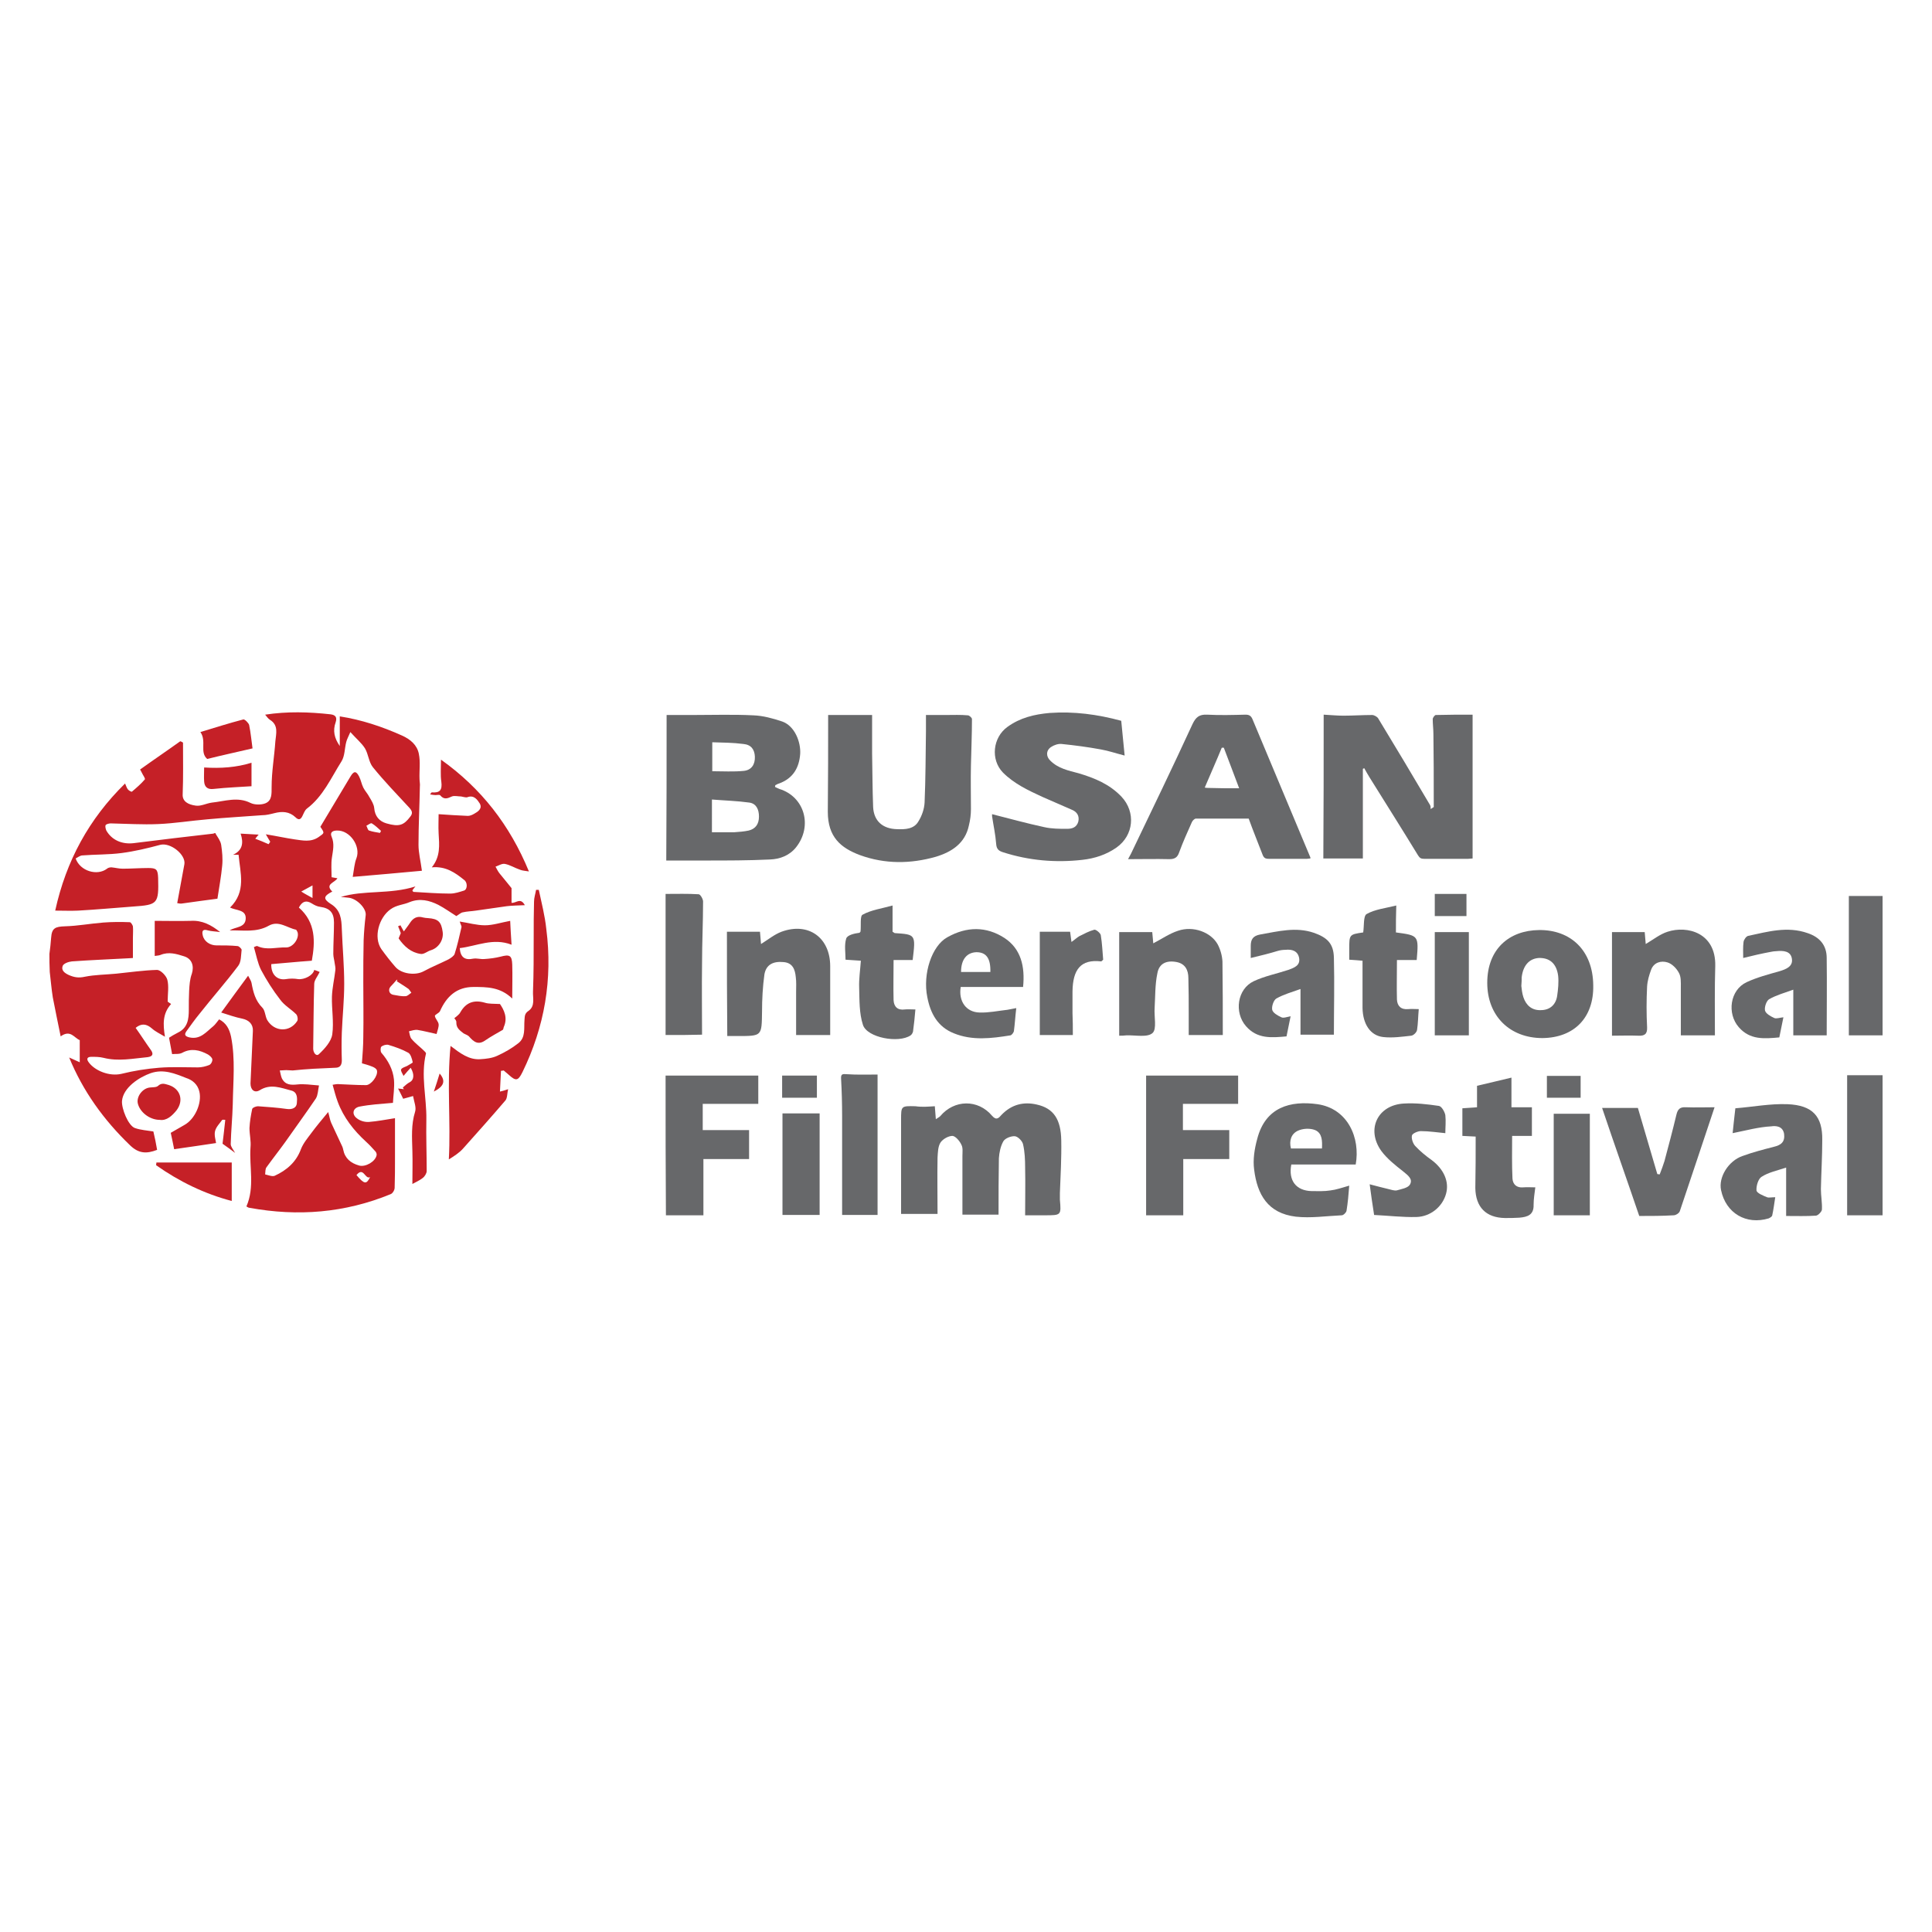 <?xml version="1.0" encoding="utf-8"?>
<!-- Generator: Adobe Illustrator 19.0.0, SVG Export Plug-In . SVG Version: 6.00 Build 0)  -->
<svg version="1.1" id="图层_1" xmlns="http://www.w3.org/2000/svg" xmlns:xlink="http://www.w3.org/1999/xlink" x="0px" y="0px"
	 width="566.9px" height="566.9px" viewBox="0 0 566.9 566.9" style="enable-background:new 0 0 566.9 566.9;" xml:space="preserve"
	>
<style type="text/css">
	.st0{fill-rule:evenodd;clip-rule:evenodd;fill:#67686A;}
	.st1{fill-rule:evenodd;clip-rule:evenodd;fill:#C52027;}
</style>
<g>
	<path class="st0" d="M388.4,209.7c2,0.1,3.9,0.3,5.8,0.3c2.8,0,5.6-0.2,8.4-0.2c0.6,0,1.5,0.5,1.8,1c5.1,8.4,10.2,16.9,15.2,25.4
		c0.2,0.3,0.2,0.8,0.2,1.2c0.3-0.2,0.6-0.4,0.9-0.6c0-0.6,0-1.2,0-1.8c0-6.5,0-13.1-0.1-19.6c0-1.5-0.2-2.9-0.2-4.4
		c0-0.4,0.6-1.2,0.9-1.2c3.6-0.1,7.1-0.1,10.8-0.1c0,14.1,0,28.1,0,42.2c-0.4,0-0.9,0.1-1.3,0.1c-4.3,0-8.6,0-12.9,0
		c-0.9,0-1.3-0.2-1.8-1c-4.7-7.7-9.5-15.3-14.3-23c-0.5-0.8-1-1.7-1.5-2.6c-0.1,0.1-0.3,0.1-0.4,0.2c0,8.7,0,17.4,0,26.3
		c-3.8,0-7.7,0-11.6,0C388.4,237.9,388.4,223.9,388.4,209.7z"/>
	<path class="st0" d="M195.6,209.8c2.5,0,5.1,0,7.6,0c6,0,12-0.2,17.9,0.1c2.8,0.1,5.7,0.9,8.4,1.8c3.7,1.3,5.5,6,5.3,9.5
		c-0.3,4.1-2.1,7.2-6.2,8.7c-0.4,0.1-0.7,0.3-1.1,0.5c0,0,0,0.1-0.1,0.5c0.4,0.2,0.8,0.4,1.3,0.6c7.4,2.3,9.8,10.9,4.9,17.1
		c-1.9,2.4-4.7,3.5-7.7,3.6c-6.3,0.3-12.6,0.3-18.9,0.3c-3.9,0-7.8,0-11.5,0C195.6,238.1,195.6,224,195.6,209.8z M208.9,244.2
		c1.9,0,3.5,0,5.2,0c0.5,0,0.9,0,1.4,0c1.4-0.1,2.8-0.2,4.2-0.5c2-0.5,3-1.9,3-4.1c0-2.1-0.8-3.8-2.8-4.1c-3.6-0.5-7.3-0.6-11-0.9
		C208.9,238,208.9,240.9,208.9,244.2z M209,217.8c0,3.2,0,5.9,0,8.5c3.2,0,6.2,0.2,9.2-0.1c2.3-0.2,3.4-1.9,3.3-4.2
		c-0.1-2.1-1.1-3.5-3.4-3.7C215.1,217.9,212,217.9,209,217.8z"/>
	<path class="st0" d="M243,209.8c4.5,0,8.8,0,12.9,0c0,3.8,0,7.6,0,11.3c0.1,5.2,0.1,10.5,0.3,15.7c0.2,4.1,2.8,6.4,7,6.5
		c2.4,0.1,5,0,6.3-2.3c1-1.6,1.7-3.6,1.8-5.5c0.3-7,0.3-14,0.4-20.9c0-1.5,0-3,0-4.8c2,0,4,0,5.9,0c2.1,0,4.3-0.1,6.4,0.1
		c0.4,0,1.2,0.7,1.2,1.1c0,4.5-0.2,9-0.3,13.5c-0.1,4.3,0,8.6,0,12.9c0,1.6-0.2,3.2-0.6,4.8c-1.1,5.3-5.1,7.8-9.7,9.2
		c-7.4,2.1-14.9,2.2-22.3-0.5c-5.6-2.1-9.4-5.3-9.4-12.7C243,228.7,243,219.3,243,209.8z"/>
	<path class="st0" d="M366.4,240.2c-5.3,0-10.4,0-15.5,0c-0.4,0-1,0.6-1.2,1.1c-1.3,2.9-2.6,5.8-3.7,8.8c-0.5,1.5-1.3,2-2.9,2
		c-3.9-0.1-7.9,0-12.1,0c0.4-0.8,0.8-1.4,1.1-2.1c6-12.5,12-24.9,17.8-37.5c1-2.1,2-2.9,4.3-2.8c3.7,0.2,7.5,0.1,11.3,0
		c1.1,0,1.6,0.4,2,1.3c5.7,13.5,11.3,27.1,17,40.6c0,0,0,0.1,0,0.3c-0.3,0-0.7,0.1-1,0.1c-3.7,0-7.4,0-11.2,0
		c-1.1,0-1.5-0.3-1.9-1.4C369.1,247.2,367.7,243.8,366.4,240.2z M363.6,231.3c-1.6-4.2-3-8-4.5-11.9c-0.2,0-0.4,0-0.6,0
		c-1.6,3.9-3.3,7.7-5,11.7c0.5,0.1,0.8,0.1,1.1,0.1C357.4,231.3,360.3,231.3,363.6,231.3z"/>
	<path class="st0" d="M329,211.5c0.3,3.5,0.7,6.7,1,10.2c-2.4-0.6-4.7-1.4-7-1.8c-3.8-0.7-7.6-1.2-11.5-1.6c-1-0.1-2.2,0.3-3.1,0.9
		c-1.5,1-1.5,2.8-0.2,4c2.3,2.3,5.3,2.9,8.3,3.7c4.7,1.4,9.1,3.2,12.6,6.9c4.2,4.5,3.6,11.3-1.5,14.9c-3,2.1-6.4,3.2-10,3.6
		c-7.9,0.9-15.7,0.2-23.2-2.2c-1.3-0.4-2-0.9-2.1-2.5c-0.2-2.7-0.8-5.4-1.2-8.1c0-0.3,0-0.6,0-0.6c5.1,1.3,10.2,2.7,15.3,3.8
		c2.2,0.5,4.5,0.5,6.7,0.5c1.5,0,2.8-0.4,3.3-2.1c0.4-1.7-0.4-2.9-1.9-3.5c-2.9-1.3-5.8-2.5-8.7-3.8c-4.1-1.9-8.2-3.8-11.5-7.1
		c-3.7-3.8-3-10.3,1.3-13.4c3.7-2.7,7.9-3.7,12.4-4.1C315.1,208.7,322,209.6,329,211.5z"/>
	<path class="st0" d="M503.2,303.8c-3.5,0-6.6,0-10,0c0-4.8,0-9.5,0-14.1c0-1.5,0.1-3.1-0.6-4.3c-0.7-1.3-2-2.6-3.3-3
		c-1.9-0.6-4,0-4.8,2.1c-0.6,1.6-1.1,3.3-1.2,5c-0.2,4-0.2,8,0,11.9c0.1,2-0.7,2.6-2.6,2.5c-2.6-0.1-5.1,0-7.7,0
		c0-10.2,0-20.2,0-30.4c3.4,0,6.4,0,9.6,0c0.1,1.2,0.2,2.4,0.3,3.5c2.2-1.3,4.2-2.9,6.4-3.6c5.8-1.9,14.2,0.3,14,10
		C503.1,290.1,503.2,296.8,503.2,303.8z"/>
	<path class="st0" d="M328.4,303.9c0-10.3,0-20.2,0-30.4c3.4,0,6.5,0,9.7,0c0.1,1.2,0.2,2.3,0.3,3.3c2.5-1.3,4.8-2.9,7.3-3.7
		c4.4-1.5,9.6,0.4,11.6,4c0.8,1.5,1.3,3.3,1.4,5c0.1,7.1,0.1,14.2,0.1,21.6c-3.2,0-6.4,0-10,0c0-2.1,0-4.3,0-6.4
		c0-3.4,0-6.8-0.1-10.3c0-2.3-0.9-4.2-3.4-4.7c-3-0.6-5.2,0.4-5.7,3.3c-0.7,3.3-0.6,6.8-0.8,10.1c-0.2,2.6,0.7,6.2-0.6,7.4
		c-1.5,1.4-5,0.6-7.7,0.7C329.8,303.9,329.1,303.9,328.4,303.9z"/>
	<path class="st0" d="M213.3,273.4c3.5,0,6.6,0,9.7,0c0.1,1.3,0.2,2.4,0.3,3.6c2.1-1.3,3.9-2.8,6-3.6c7.9-2.9,14.3,1.7,14.3,10.1
		c0,6.7,0,13.3,0,20.2c-3.3,0-6.5,0-10,0c0-4.2,0-8.4,0-12.6c0-1.5,0.1-3-0.1-4.4c-0.2-2.2-0.9-4.2-3.6-4.4
		c-3.1-0.3-5.1,0.8-5.6,3.6c-0.5,3.6-0.7,7.3-0.7,11c-0.1,7.1,0,7.1-7.1,7.1c-1,0-2,0-3.1,0C213.3,293.7,213.3,283.7,213.3,273.4z"
		/>
	<path class="st0" d="M452.6,304.6c-9.6,0-16.2-6.5-16.2-16.2c0-9.9,6.4-15.4,15.2-15.5c9.3-0.1,15.8,6,15.9,16.2
		C467.7,298.6,461.9,304.5,452.6,304.6z M446.4,289.3c0.1,0.8,0.2,2.1,0.6,3.3c0.8,2.4,2.5,3.9,5.1,3.8c2.7,0,4.4-1.6,4.8-4.1
		c0.3-2,0.5-4.1,0.3-6c-0.5-3.7-2.6-5.3-5.7-5.2c-2.8,0.2-4.6,2.2-5,5.7C446.5,287.5,446.5,288.2,446.4,289.3z"/>
	<path class="st0" d="M511.5,281.1c0-1.6-0.1-3.2,0.1-4.7c0.1-0.7,0.8-1.7,1.4-1.8c5.7-1.2,11.4-2.9,17.4-0.8
		c3.6,1.2,5.6,3.6,5.6,7.3c0.1,7.5,0,15,0,22.7c-3.3,0-6.5,0-9.8,0c0-4.3,0-8.6,0-13.4c-2.5,0.9-5,1.6-7.1,2.8
		c-0.8,0.5-1.4,2.3-1.2,3.3c0.2,0.9,1.6,1.7,2.7,2.2c0.6,0.3,1.6-0.1,2.7-0.2c-0.4,2-0.8,4-1.2,5.9c-4.4,0.4-8.6,0.8-11.9-3
		c-3.5-4-2.6-10.9,2.3-13.2c3-1.4,6.4-2.3,9.6-3.2c2-0.6,4-1.4,3.7-3.6c-0.3-2.4-2.6-2.5-4.6-2.3c-0.5,0-1.1,0.1-1.6,0.2
		C516.9,279.8,514.3,280.4,511.5,281.1z"/>
	<path class="st0" d="M367,281.1c0-1.3,0-2.4,0-3.5c0-1.9,0.6-3,2.8-3.4c5.2-0.9,10.4-2.3,15.7-0.5c4,1.4,5.8,3.2,5.9,7.3
		c0.2,7.5,0,15,0,22.6c-3.3,0-6.5,0-9.8,0c0-4.3,0-8.6,0-13.4c-2.5,0.9-5,1.6-7.1,2.8c-0.8,0.5-1.4,2.3-1.2,3.3
		c0.2,0.9,1.6,1.7,2.7,2.2c0.6,0.3,1.6-0.1,2.7-0.3c-0.4,2-0.8,4-1.2,5.9c-4.4,0.4-8.6,0.8-11.9-3c-3.5-4-2.6-10.9,2.3-13.2
		c3.2-1.5,6.8-2.2,10.1-3.3c1.6-0.6,3.6-1.2,3.2-3.5c-0.4-2.1-2.1-2.6-4-2.4c-0.7,0-1.5,0.1-2.2,0.3
		C372.4,279.8,369.9,280.4,367,281.1z"/>
	<path class="st0" d="M300.2,289.6c-6.3,0-12.3,0-18.3,0c-0.7,4.2,1.6,7.4,5.5,7.5c2.7,0.1,5.5-0.5,8.2-0.8c0.7-0.1,1.4-0.3,2.6-0.5
		c-0.3,2.5-0.4,4.6-0.7,6.8c-0.1,0.4-0.6,1.1-1,1.2c-5.6,0.9-11.2,1.6-16.6-0.6c-4.8-1.9-6.9-5.9-7.8-10.6
		c-1.4-6.8,1.3-15.1,5.9-17.6c5.7-3.2,11.4-3.2,16.7,0.2C299.6,278.4,300.8,283.6,300.2,289.6z M282,285.2c2.9,0,5.8,0,8.6,0
		c0.1-4-1.2-5.8-4.1-5.8C283.7,279.5,282,281.5,282,285.2z"/>
	<path class="st0" d="M409.6,273.6c6.7,0.9,6.7,0.9,6.1,8.1c-1.8,0-3.7,0-5.8,0c0,4.1-0.1,7.9,0,11.6c0.1,1.9,1.2,3,3.3,2.8
		c1-0.1,2,0,3.1,0c-0.2,2.2-0.2,4.2-0.5,6.1c-0.1,0.7-1,1.6-1.7,1.7c-2.7,0.3-5.5,0.7-8.2,0.4c-3.8-0.4-6-3.8-6.1-8.5
		c0-4.6,0-9.2,0-13.9c-1.1-0.1-2.3-0.2-3.9-0.3c0-1,0-2,0-3c0-4.4,0-4.4,4.1-5c0.3-1.9,0-4.8,1-5.4c2.5-1.4,5.5-1.7,8.7-2.5
		C409.6,268.5,409.6,271,409.6,273.6z"/>
	<path class="st0" d="M261.9,265.7c0,2.9,0,5.4,0,7.7c0.4,0.2,0.5,0.4,0.7,0.4c6.1,0.4,6.1,0.4,5.2,7.9c-1.8,0-3.6,0-5.6,0
		c0,4.1-0.1,7.9,0,11.8c0.1,1.9,1.2,3,3.3,2.7c0.9-0.1,1.8,0,3.1,0c-0.2,2.3-0.4,4.4-0.7,6.5c-0.1,0.4-0.4,0.9-0.7,1.1
		c-3.5,2.4-12.8,0.7-14-3.1c-1.1-3.4-1-7.2-1.1-10.9c-0.1-2.5,0.3-5.1,0.5-7.9c-1.6-0.1-2.8-0.2-4.5-0.3c0-2.1-0.4-4.3,0.2-6.2
		c0.3-1,2.3-1.5,3.9-1.7c0.1-0.1,0.3-0.3,0.3-0.4c0.2-1.7-0.2-4.5,0.6-4.9C255.6,267,258.7,266.6,261.9,265.7z"/>
	<path class="st0" d="M195.3,303.7c0-13.9,0-27.6,0-41.4c3.4,0,6.5-0.1,9.7,0.1c0.5,0,1.3,1.4,1.3,2.1c0,6.1-0.3,12.2-0.3,18.2
		c-0.1,6.9,0,13.8,0,20.9C202.8,303.7,199.2,303.7,195.3,303.7z"/>
	<path class="st0" d="M552.4,303.8c-3.3,0-6.4,0-9.9,0c0-13.6,0-27.2,0-40.9c3,0,6.4,0,9.9,0C552.4,276.5,552.4,290,552.4,303.8z"/>
	<path class="st0" d="M314.8,303.7c-2.9,0-6.1,0-9.7,0c0-10.1,0-20.1,0-30.3c2.8,0,5.7,0,8.9,0c0.1,0.8,0.2,1.6,0.4,3
		c1-0.7,1.6-1.3,2.3-1.7c1.4-0.7,2.9-1.5,4.4-1.9c0.5-0.1,1.8,1,1.9,1.6c0.4,2.4,0.5,4.9,0.7,7.2c-0.3,0.3-0.5,0.5-0.6,0.5
		c-6-0.7-8.3,2.4-8.4,8.8c0,2.1,0,4.3,0,6.4C314.8,299.4,314.8,301.5,314.8,303.7z"/>
	<path class="st0" d="M431,303.8c-3.2,0-6.5,0-10,0c0-10.1,0-20.1,0-30.3c3.2,0,6.4,0,10,0C431,283.5,431,293.5,431,303.8z"/>
	<path class="st0" d="M274.3,324.6c0.1,1.2,0.2,2.3,0.3,3.8c0.6-0.4,1-0.6,1.3-0.9c4.1-4.9,11.1-5,15.2-0.1c1.3,1.5,2,0.6,2.8-0.3
		c2.9-3,6.4-3.9,10.3-3c5,1.1,7.1,4.4,7.2,10.5c0.1,5.2-0.2,10.3-0.4,15.5c0,0.6,0,1.3,0,1.9c0.4,4.6,0.4,4.6-4.4,4.6
		c-1.8,0-3.7,0-5.8,0c0-4.8,0.1-9.4,0-14c0-2.3-0.1-4.6-0.6-6.8c-0.2-1-1.5-2.3-2.4-2.4c-1.1-0.1-2.9,0.6-3.4,1.5
		c-0.8,1.4-1.2,3.3-1.3,5c-0.1,5.4-0.1,10.9-0.1,16.5c-3.5,0-6.9,0-10.6,0c0-5.7,0-11.4,0-17.2c0-1.1,0.2-2.4-0.3-3.3
		c-0.5-1.1-1.7-2.5-2.6-2.6c-1.2,0-2.8,0.9-3.5,1.9c-0.8,1.2-0.8,3-0.9,4.5c-0.1,5.4,0,10.9,0,16.5c-3.5,0-6.9,0-10.7,0
		c0-1,0-2,0-2.9c0-8.2,0-16.5,0-24.7c0-4.1,0-4.1,4.2-4C270.7,324.9,272.4,324.7,274.3,324.6z"/>
	<path class="st0" d="M195.3,315.6c8.9,0,17.9,0,27.2,0c0,2.7,0,5.3,0,8.3c-5.3,0-10.7,0-16.3,0c0,2.7,0,5.1,0,7.7
		c4.5,0,8.9,0,13.6,0c0,2.9,0,5.5,0,8.5c-4.4,0-8.9,0-13.4,0c0,5.7,0,11,0,16.5c-3.5,0-7,0-11,0C195.3,343,195.3,329.4,195.3,315.6z
		"/>
	<path class="st0" d="M247.1,356.5c0-9.8,0-19.4,0-29.1c0-3.6-0.1-7.2-0.3-10.8c-0.1-1.5,0.4-1.5,1.7-1.4c2.9,0.2,5.9,0.1,9,0.1
		c0,13.6,0,27.3,0,41.2C254,356.5,250.5,356.5,247.1,356.5z"/>
	<path class="st0" d="M229.6,326.7c3.6,0,7,0,10.9,0c0,9.9,0,19.7,0,29.8c-3.3,0-7.1,0-10.9,0C229.6,346.7,229.6,336.8,229.6,326.7z
		"/>
	<g>
		<path class="st0" d="M347.2,356.6c-3.5,0-7,0-10.9,0c0-13.6,0-27.2,0-41c8.7,0,17.7,0,27,0c0,2.7,0,5.4,0,8.3
			c-5.4,0-10.7,0-16.2,0c0,2.6,0,5,0,7.7c4.5,0,9,0,13.6,0c0,3,0,5.6,0,8.5c-4.6,0-9,0-13.5,0C347.2,345.7,347.2,351.1,347.2,356.6z
			"/>
		<path class="st0" d="M508.4,332.5c0.2-2.3,0.5-4.4,0.8-7.3c5.1-0.4,10.2-1.4,15.3-1.2c7.4,0.3,10.3,3.6,10.2,10.5
			c0,4.8-0.3,9.6-0.4,14.4c0,2,0.4,4,0.3,6c0,0.6-1.1,1.7-1.7,1.8c-2.8,0.2-5.7,0.1-8.8,0.1c0-4.7,0-9.2,0-14.2
			c-2.7,0.9-5.2,1.4-7.2,2.7c-1,0.6-1.6,2.7-1.5,4c0.1,0.8,1.9,1.5,3.1,2c0.5,0.2,1.3,0,2.4,0c-0.3,1.9-0.5,3.6-0.9,5.4
			c-0.1,0.3-0.6,0.6-1,0.8c-6.6,2-12.6-1.5-14-8.3c-0.8-3.8,2.2-8.6,6.3-10c3-1.1,6.1-1.9,9.2-2.7c2.1-0.5,3.3-1.4,3-3.8
			c-0.4-2.3-2.4-2.4-3.8-2.2C516,330.7,512.4,331.7,508.4,332.5z"/>
		<path class="st0" d="M397.8,341.7c-6.4,0-12.7,0-18.9,0c-0.9,4.7,1.4,7.7,6,7.8c1.8,0,3.7,0.1,5.5-0.2c1.7-0.2,3.4-0.8,5.5-1.4
			c-0.2,2.6-0.4,5-0.8,7.4c-0.1,0.5-0.9,1.3-1.4,1.3c-4.5,0.2-9.1,0.9-13.5,0.4c-8.2-1-11.3-6.5-12.2-13.8c-0.4-2.9,0.1-6.1,0.9-9
			c2.4-9.4,9.8-11.3,17.7-10.2C395.5,325.3,399.2,333.9,397.8,341.7z M387.9,337c0.1-2.2,0.1-4.5-2-5.4c-1.5-0.6-3.6-0.5-5.1,0.2
			c-1.9,0.9-2.6,2.9-2,5.2C381.8,337,384.7,337,387.9,337z"/>
		<path class="st0" d="M481,356.8c-3.6-10.6-7.3-21-10.9-31.7c3.6,0,6.9,0,10.5,0c1.9,6.4,3.8,12.9,5.7,19.4c0.2,0,0.4,0.1,0.7,0.1
			c0.5-1.3,1-2.6,1.4-3.9c1.2-4.5,2.4-9,3.5-13.6c0.4-1.7,1.1-2.3,2.8-2.2c2.7,0.1,5.5,0,8.4,0c-3.5,10.4-6.8,20.5-10.2,30.5
			c-0.2,0.6-1.2,1.2-1.8,1.2C487.7,356.8,484.4,356.8,481,356.8z"/>
		<path class="st0" d="M433,333.5c-1.5-0.1-2.6-0.1-3.9-0.2c0-2.7,0-5.3,0-8.1c1.3-0.1,2.6-0.2,4.3-0.3c0-2.1,0-4.2,0-6.3
			c3.5-0.8,6.7-1.6,10.1-2.4c0,2.9,0,5.6,0,8.7c2.1,0,3.9,0,6,0c0,2.9,0,5.5,0,8.4c-1.9,0-3.7,0-5.8,0c0,4.3-0.1,8.4,0.1,12.5
			c0.1,1.7,1.2,2.8,3.2,2.6c1.1-0.1,2.2,0,3.5,0c-0.2,1.7-0.5,3.4-0.5,5.1c0.1,3-1.8,3.6-4.2,3.8c-1.4,0.1-2.8,0.1-4.2,0.1
			c-5.6-0.1-8.6-3.2-8.7-8.8C433,343.6,433,338.7,433,333.5z"/>
		<path class="st0" d="M424.1,332.5c-2.3-0.2-4.7-0.6-7.2-0.6c-0.9,0-2.5,0.7-2.6,1.3c-0.2,0.9,0.3,2.4,1,3.1
			c1.4,1.5,3.1,2.9,4.8,4.1c3.6,2.7,5.2,6.4,4.2,9.9c-1,3.7-4.5,6.7-8.7,6.8c-4.1,0.1-8.2-0.4-12.4-0.6c-0.5-3.2-0.9-5.9-1.3-9
			c2,0.5,3.7,1,5.5,1.4c0.8,0.2,1.7,0.5,2.4,0.4c1.4-0.4,3.3-0.7,3.9-1.7c1-1.7-0.7-2.8-2-3.9c-2.3-1.8-4.7-3.7-6.4-6
			c-4.5-6.3-1.1-13.5,6.7-13.9c3.4-0.2,6.8,0.2,10.2,0.7c0.8,0.1,1.7,1.7,1.9,2.7C424.3,329,424.1,330.8,424.1,332.5z"/>
		<path class="st0" d="M542,315.5c3.5,0,6.9,0,10.4,0c0,13.8,0,27.4,0,41.1c-3.5,0-6.9,0-10.4,0C542,342.8,542,329.2,542,315.5z"/>
		<path class="st0" d="M455.9,326.8c3.5,0,6.8,0,10.6,0c0,9.9,0,19.7,0,29.8c-3.2,0-6.8,0-10.6,0
			C455.9,346.7,455.9,336.9,455.9,326.8z"/>
	</g>
	<path class="st0" d="M229.5,315.6c3.4,0,6.7,0,10.2,0c0,2.2,0,4.3,0,6.5c-3.4,0-6.7,0-10.2,0C229.5,320,229.5,317.9,229.5,315.6z"
		/>
	<path class="st0" d="M453.9,315.7c3.1,0,6.4,0,9.9,0c0,2.2,0,4.2,0,6.4c-3.2,0-6.4,0-9.9,0C453.9,320,453.9,318,453.9,315.7z"/>
	<path class="st0" d="M430.3,268.8c-3.2,0-6.2,0-9.3,0c0-2.2,0-4.2,0-6.5c3.1,0,6.1,0,9.3,0C430.3,264.5,430.3,266.5,430.3,268.8z"
		/>
	<g>
		<path class="st1" d="M14.5,279.9c0.2-1.6,0.4-3.1,0.5-4.7c0.2-2.9,1.2-3.3,4.1-3.4c3.7-0.1,7.4-0.8,11.2-1.1
			c2.6-0.2,5.2-0.2,7.8-0.1c0.3,0,0.8,0.8,0.9,1.2c0.1,1.1,0,2.3,0,3.4c0,1.9,0,3.7,0,5.9c-0.3,0-1,0.1-1.6,0.1
			c-5.4,0.3-10.8,0.5-16.3,0.9c-1,0.1-2.4,0.6-2.7,1.3c-0.5,1.3,0.5,2.1,1.8,2.7c1.6,0.7,2.9,0.9,4.7,0.5c3-0.6,6.1-0.6,9.2-0.9
			c4-0.4,8-1,12-1.1c1,0,2.7,1.7,3,2.9c0.5,1.9,0.1,4.1,0.1,6.4c0.3,0.2,0.8,0.6,1,0.7c-2.5,2.8-2.4,5.9-1.8,9.6
			c-1.5-0.9-2.8-1.5-3.8-2.4c-1.6-1.4-3.1-1.6-4.8-0.2c1.5,2.1,2.9,4.3,4.4,6.4c0.9,1.2,0.7,2-0.9,2.2c-4.3,0.4-8.6,1.3-12.9,0.2
			c-1.2-0.3-2.4-0.3-3.6-0.3c-1.3,0-1.5,0.7-0.7,1.7c1.8,2.4,6,4.1,9.5,3.3c3.6-0.9,7.4-1.5,11.1-1.8c3.8-0.3,7.6-0.1,11.4-0.1
			c1.1,0,2.3-0.3,3.3-0.7c0.5-0.2,1-1.1,0.9-1.7c-0.1-0.5-0.8-1.1-1.3-1.4c-2.4-1.3-4.9-1.9-7.5-0.5c-0.9,0.5-2.1,0.3-3,0.4
			c-0.3-1.6-0.6-3.1-0.9-4.8c0.6-0.4,1.6-1,2.6-1.5c2.9-1.4,3.2-4,3.2-6.7c0-1.9,0-3.7,0.1-5.6c0.1-1.7,0.2-3.4,0.8-5
			c0.7-2.3,0-4.4-2.3-5.1c-2.2-0.7-4.5-1.4-6.9-0.4c-0.5,0.2-1.1,0.2-1.7,0.3c0-3.5,0-6.9,0-10.3c3.5,0,7.1,0.1,10.6,0
			c3.3-0.2,6,1.2,8.6,3.3c-1.2-0.2-2.5-0.2-3.6-0.5c-1.6-0.5-1.8,0.3-1.5,1.5c0.4,1.8,2.2,2.9,4,2.9c2.1,0,4.2,0,6.2,0.2
			c0.4,0,1.2,0.8,1.2,1.1c-0.2,1.6-0.1,3.5-1,4.7c-3.6,4.8-7.6,9.3-11.3,14c-1.4,1.7-2.6,3.4-3.9,5.2c-0.7,1-0.4,1.5,0.9,1.8
			c3.2,0.7,4.9-1.6,7-3.3c0.6-0.5,1.1-1.3,1.7-2c2.1,1.1,3,2.8,3.5,5.1c1.3,6.6,0.6,13.2,0.5,19.8c-0.1,3.9-0.5,7.8-0.6,11.7
			c0,0.8,0.8,1.7,1.3,2.6c-1.2-0.9-2.4-1.8-3.7-2.7c0.3-2.2,0.5-4.5,0.8-7c-0.2,0-0.7-0.1-0.9,0c-0.8,1.1-1.8,2.1-2.1,3.3
			c-0.3,1.2,0.2,2.7,0.3,3.5c-3.9,0.6-8.1,1.2-12.3,1.8c-0.3-1.5-0.6-3-1-4.8c1.2-0.7,2.6-1.5,4-2.3c3.1-1.7,5.2-6.4,4.4-9.8
			c-0.5-2.1-2-3.4-3.9-4c-3.3-1.3-6.6-2.7-10.4-1.4c-3.4,1.2-8,4.2-8.4,8.1c-0.2,2.2,1.8,7.3,3.8,8c1.7,0.6,3.6,0.7,5.4,1
			c0.2,0.9,0.4,1.8,0.6,2.7c0.2,0.9,0.3,1.8,0.5,2.7c-3.1,1.2-5.4,1.1-7.9-1.3c-7.8-7.5-13.9-16-17.9-25.8c0.9,0.4,2,0.9,3.1,1.4
			c0-2.4,0-4.4,0-6.5c-1.6-0.6-2.7-3.2-5.6-1.1c-0.8-4-1.6-7.7-2.3-11.4c-0.4-2.5-0.6-5-0.9-7.5C14.5,283.3,14.5,281.6,14.5,279.9z"
			/>
		<path class="st1" d="M63.3,244.7c0.6,1,1.4,2,1.6,3.2c0.3,2,0.5,4.1,0.3,6.1c-0.3,3.2-0.9,6.4-1.4,9.7c-3.2,0.4-6.7,0.9-10.3,1.4
			c-0.5,0.1-1.1,0-1.5-0.1c0.7-3.8,1.4-7.6,2.1-11.4c0.5-2.8-4.1-6.5-7.1-5.7c-3.7,1-7.5,1.9-11.3,2.4c-3.8,0.5-7.7,0.4-11.5,0.7
			c-0.7,0-1.4,0.6-2,0.9c1.3,3.7,6.3,5.2,9.2,3c0.3-0.3,0.9-0.4,1.3-0.4c1.1,0.1,2.2,0.4,3.3,0.4c2.5,0,5-0.2,7.5-0.2
			c2.4,0,2.8,0.4,2.9,2.9c0.2,7.6-0.1,7.9-7.3,8.4c-5.4,0.4-10.8,0.9-16.2,1.2c-2.1,0.1-4.3,0-6.7,0c3.2-14.6,9.9-26.9,20.5-37.3
			c0.3,0.7,0.5,1.3,0.8,1.7c0.3,0.4,1.1,0.8,1.2,0.7c1.3-1.1,2.7-2.3,3.8-3.6c0.2-0.3-0.6-1.3-0.9-2c-0.1-0.1-0.1-0.3-0.5-0.9
			c3.9-2.8,7.9-5.5,11.8-8.3c0.3,0.1,0.5,0.2,0.8,0.4c0,5.1,0.1,10.1-0.1,15.2c-0.1,2,1.5,3,3.9,3.3c1.5,0.2,3.1-0.7,4.7-0.9
			c3.8-0.4,7.5-1.8,11.3,0.1c1.2,0.6,3.2,0.6,4.4,0.1c1.9-0.8,1.8-2.7,1.8-4.8c0-4.5,0.8-8.9,1.1-13.4c0.2-2.2,1-4.7-1.6-6.3
			c-0.5-0.3-0.9-0.9-1.4-1.5c6.5-1,12.9-0.8,19.2-0.1c1.6,0.2,1.9,1,1.5,2.3c-0.9,2.5-0.4,4.7,1.2,7c0-2.8,0-5.7,0-8.7
			c6.4,1,12.4,3,18.2,5.6c2.5,1.1,4.5,2.8,5,5.4c0.5,2.4,0.1,4.9,0.2,7.4c0,0.7,0.2,1.5,0.1,2.2c-0.1,5.7-0.4,11.4-0.4,17.1
			c0,2.3,0.6,4.6,1,7.6c-6.5,0.6-13.1,1.2-20.3,1.8c0.4-2.3,0.5-4,1.1-5.5c1.3-3.5-1.9-8.2-5.7-8.1c-1.1,0-2.2,0.4-1.6,1.8
			c0.9,2.1,0.4,4,0.1,6.1c-0.3,1.9-0.1,3.9-0.1,5.8c0.6,0.1,1.1,0.2,1.7,0.3c-0.7,1.3-3.8,1.7-1.5,3.9c-2.5,1.3-2.8,2.1-0.5,3.6
			c3,1.8,3.2,4.5,3.3,7.5c0.2,5.3,0.7,10.7,0.7,16c0,4.7-0.5,9.4-0.7,14.2c-0.1,2.7-0.1,5.5,0,8.2c0,1.4-0.5,2.2-1.9,2.2
			c-2.1,0.1-4.3,0.2-6.4,0.3c-2,0.1-4.1,0.3-6.1,0.5c-0.6,0-1.3-0.1-1.9-0.1c-0.6,0-1.3,0.1-1.9,0.1c0.2,0.8,0.3,1.6,0.6,2.3
			c1,2,2.7,2,4.6,1.8c1.9-0.2,3.8,0.1,6.3,0.3c-0.3,1.4-0.3,2.8-0.9,3.8c-2.9,4.3-6,8.5-9,12.8c-1.8,2.5-3.7,4.9-5.5,7.4
			c-0.4,0.5-0.3,1.4-0.4,2.1c0.9,0.2,2.1,0.7,2.8,0.4c3.5-1.6,6.3-4,7.7-7.8c0.7-1.8,2-3.3,3.1-4.8c1.4-1.9,3-3.8,4.9-6.1
			c0.4,1.4,0.5,2.3,0.9,3.2c0.9,2,1.9,4,2.8,6c0.3,0.6,0.6,1.2,0.7,1.8c0.5,2.6,2.2,4,4.7,4.7c1.8,0.5,4.7-1.1,5.1-3
			c0.1-0.3-0.1-0.9-0.3-1.1c-0.9-1-1.8-2-2.8-2.9c-3.6-3.3-6.6-7.1-8.3-11.7c-0.6-1.6-1-3.2-1.5-5c0.2,0,0.9-0.2,1.5-0.2
			c2.8,0.1,5.5,0.3,8.3,0.3c1.5,0,3.6-2.8,3.2-4.3c-0.1-0.5-0.8-0.9-1.3-1.1c-1.2-0.5-2.4-0.8-3.1-1c0.2-2.8,0.4-5.3,0.4-7.8
			c0.1-5.3,0-10.7,0-16c0-4.1,0-8.2,0.1-12.3c0.1-2.4,0.3-4.9,0.6-7.3c0.3-2-2.6-5-5.1-5.2c-1-0.1-1.9-0.2-2.2-0.2
			c6.7-2.1,14.4-0.7,21.9-3.1c-0.4,0.5-0.7,0.8-0.9,1.2c0.2,0.2,0.2,0.4,0.3,0.4c3.6,0.2,7.2,0.5,10.8,0.5c1.4,0,2.8-0.5,4.1-0.9
			c1-0.4,1-2.4,0-3.1c-2.6-2.1-5.4-4.1-9.5-3.7c2.6-3.2,2.2-6.6,2-10c-0.1-1.9,0-3.9,0-5.6c3.1,0.2,5.8,0.4,8.6,0.5
			c0.6,0,1.3-0.3,1.8-0.6c1.1-0.6,2.5-1.5,1.7-3c-0.7-1.1-1.7-2.6-3.6-1.9c-0.5,0.2-1.2-0.1-1.9-0.2c-0.9,0-2-0.3-2.7,0
			c-1.3,0.6-2.3,1-3.4-0.3c-0.2-0.3-0.9-0.1-1.4-0.1c-0.5,0-0.9-0.1-1.6-0.2c0.3-0.4,0.4-0.6,0.5-0.6c2.4,0.2,3.1-0.7,2.8-3.1
			c-0.3-2-0.1-4.1-0.1-6.5c11.8,8.4,20.2,19.2,25.8,32.8c-1.1-0.2-1.9-0.2-2.6-0.5c-1.5-0.5-2.9-1.4-4.4-1.7
			c-0.9-0.2-1.9,0.5-2.8,0.8c0.4,0.7,0.7,1.4,1.2,2c1.2,1.5,2.4,2.9,3.5,4.3c0,1.4,0,2.9,0,4.3c1.3,0.2,2.6-1.7,3.9,0.7
			c-2,0.1-3.7,0.1-5.3,0.3c-3,0.4-6.1,0.9-9.1,1.3c-1.3,0.2-2.5,0.2-3.8,0.5c-0.6,0.1-1.2,0.7-1.9,1.1c-1.6-1-3.4-2.3-5.3-3.3
			c-2.6-1.3-5.4-2-8.4-0.8c-1.8,0.8-3.8,0.8-5.6,2.1c-3.4,2.4-5.1,8.2-2.7,11.7c1.3,1.8,2.7,3.6,4.1,5.2c1.8,2.1,5.9,2.6,8.3,1.3
			c2.4-1.3,4.9-2.3,7.3-3.5c0.7-0.4,1.6-1,1.8-1.6c0.8-2.5,1.4-5.2,2-7.8c0.1-0.4-0.3-0.9-0.5-1.7c2.6,0.4,5,1.1,7.4,1.1
			c2.3,0,4.7-0.8,7.4-1.3c0.1,1.9,0.2,4.3,0.4,7c-5.4-2.1-10.2,0.4-15.2,1c0.2,2.7,1.5,3.6,3.9,3.1c1.1-0.2,2.2,0.2,3.3,0.1
			c1.6-0.1,3.2-0.3,4.8-0.7c2.6-0.7,3.3-0.4,3.4,2.3c0.1,3.2,0,6.4,0,10c-3.5-3.4-7.4-3.4-11.4-3.4c-4.9,0-7.9,2.8-9.8,7.1
			c-0.3,0.6-1.5,1-1.5,1.4c0.1,0.8,1,1.6,1.1,2.4c0.1,0.8-0.3,1.7-0.6,2.9c-1.9-0.4-3.7-0.9-5.6-1.2c-0.8-0.1-1.7,0.2-2.5,0.4
			c0.2,0.8,0.3,1.8,0.8,2.3c1.1,1.3,2.5,2.3,3.7,3.5c0.2,0.2,0.5,0.5,0.5,0.7c-1.6,6.5,0.2,12.9,0.1,19.3
			c-0.1,5.1,0.1,10.1,0.1,15.2c0,0.7-0.6,1.6-1.1,2c-1,0.8-2.2,1.3-3.1,1.8c0-3.2,0.1-6.5,0-9.7c-0.1-3.9-0.4-7.7,0.8-11.5
			c0.4-1.3-0.3-2.9-0.6-4.6c-1,0.3-1.8,0.5-2.9,0.8c-0.4-0.9-0.9-1.8-1.5-3c0.8,0.1,1.2,0.1,1.7,0.2c-0.1-0.2-0.2-0.3-0.3-0.5
			c0.7-0.6,1.3-1.2,2.1-1.6c1.1-0.6,1.4-2.2,0.2-4.2c-0.7,0.8-1.3,1.4-2.1,2.4c-0.3-0.7-0.9-1.5-0.7-1.9c0.2-0.5,1.1-0.7,1.7-1
			c0.6-0.4,1.7-0.9,1.7-1.1c-0.2-1-0.6-2.4-1.3-2.8c-1.8-1-3.8-1.7-5.8-2.3c-0.6-0.2-1.6,0.1-2.1,0.5c-0.3,0.3-0.3,1.4,0,1.8
			c2,2.3,3.4,4.9,3.7,7.9c0.2,2.3-0.2,4.6-0.3,6.8c-3.5,0.3-6.7,0.5-9.8,1.1c-2,0.4-2.4,2.3-0.7,3.5c0.9,0.7,2.3,1.1,3.5,1
			c2.5-0.2,5-0.7,7.6-1.1c0,3.9,0,7.8,0,11.8c0,2.9,0,5.7-0.1,8.6c0,0.7-0.6,1.7-1.2,1.9c-13.4,5.5-27.2,6.6-41.4,4
			c-0.3,0-0.5-0.2-0.9-0.4c2.5-5.7,0.8-11.6,1.2-17.3c0.2-1.9-0.3-3.8-0.3-5.7c0.1-1.9,0.4-3.7,0.8-5.6c0.1-0.4,1.1-0.8,1.7-0.8
			c2.8,0.2,5.7,0.4,8.5,0.8c1.5,0.2,2.8-0.3,2.9-1.7c0.1-1.3,0.3-3.2-1.6-3.7c-3.1-0.8-6.1-2.1-9.3-0.1c-1.5,0.9-2.7-0.1-2.7-2
			c0.2-5.1,0.5-10.2,0.7-15.4c0.1-2-1.2-3.2-3.1-3.6c-2-0.4-4-1.1-6.2-1.8c2.6-3.6,5.1-7,7.9-10.8c0.4,0.8,0.9,1.5,1,2.1
			c0.5,2.7,1.1,5.2,3.2,7.3c0.8,0.8,0.8,2.5,1.4,3.6c2.1,3.5,6.6,3.7,8.8,0.3c0.3-0.4,0.1-1.6-0.3-2c-1.5-1.5-3.5-2.6-4.7-4.3
			c-2.1-2.7-4-5.7-5.6-8.7c-1-2-1.4-4.3-2.1-6.7c0.3-0.1,0.8-0.4,1-0.3c2.8,1.3,5.6,0.3,8.5,0.4c2,0,3.9-2.7,3.3-4.5
			c-0.1-0.2-0.3-0.6-0.4-0.7c-2.6-0.5-5.1-2.8-8-1.2c-3.7,2.1-7.6,1.3-11.5,1.4c1.6-1.1,4.7-0.7,4.7-3.6c0-2.5-2.7-2.2-4.6-3.1
			c4.8-4.7,3-10.1,2.5-15.5c-0.6,0-1.1,0-1.6,0c2.8-1.3,3.1-3.5,2.2-6.2c1.9,0.1,3.6,0.2,5.3,0.3c-0.5,0.5-0.7,0.9-1,1.2
			c1.3,0.5,2.6,1,3.9,1.6c0.2-0.2,0.3-0.5,0.5-0.7c-0.4-0.6-0.7-1.2-1.3-2.2c3.1,0.5,5.8,1.1,8.5,1.5c2.3,0.3,4.7,0.9,7-0.7
			c1.7-1.2,1.8-1.1,0.5-3c2.9-4.9,5.9-9.8,8.8-14.7c1-1.7,1.7-1.8,2.6,0c0.5,1,0.7,2.2,1.2,3.2c0.5,1,1.3,1.8,1.8,2.8
			c0.6,1,1.3,2.1,1.4,3.2c0.2,2.4,1.5,3.9,3.6,4.5c3.8,1.1,5.1,0.5,7-2c0.8-1,0.5-1.7-0.3-2.6c-3.6-3.9-7.3-7.7-10.7-11.9
			c-1.2-1.5-1.3-3.8-2.3-5.5c-1-1.6-2.6-2.9-4.3-4.8c-0.6,1.4-1,2.1-1.2,2.9c-0.5,1.9-0.4,4.1-1.4,5.7c-3.1,4.9-5.4,10.3-10.2,13.9
			c-0.6,0.5-0.9,1.4-1.3,2.2c-0.5,1-1.1,1.2-2,0.3c-1.8-1.7-3.9-1.8-6.2-1.2c-1.2,0.3-2.4,0.6-3.6,0.6c-5.3,0.4-10.7,0.7-16,1.2
			c-4.8,0.4-9.7,1.2-14.5,1.4c-4.6,0.2-9.3-0.1-13.9-0.2c-0.5,0-1.3,0.2-1.5,0.5c-0.2,0.4,0,1.1,0.2,1.6c1.6,2.8,4.6,4.1,8,3.7
			c7.8-1,15.6-1.9,23.4-2.8C63.2,244.3,63.3,244.5,63.3,244.7z M93.8,285.2c-0.6,1.3-1.6,2.4-1.6,3.5c-0.2,6.3-0.2,12.6-0.3,19
			c0,1.2,0.9,2.4,1.7,1.6c1.7-1.6,3.6-3.7,3.9-5.8c0.5-3.6-0.2-7.4-0.1-11.1c0.1-2.6,0.7-5.1,1-7.7c0.1-0.7-0.1-1.4-0.2-2.1
			c-0.1-0.9-0.4-1.8-0.4-2.7c0-3.1,0.2-6.1,0.2-9.2c0-2.9-1.2-4.2-4-4.6c-0.9-0.1-1.7-0.5-2.5-1c-1.6-1-2.8-0.7-3.8,1.2
			c5,4.4,4.8,10,3.8,15.6c-4.3,0.3-8.1,0.7-11.9,1c-0.1,3.1,1.8,4.8,4.3,4.4c1.2-0.2,2.4-0.2,3.6,0c1.8,0.2,4.4-1.1,4.7-2.7
			C92.9,284.8,93.3,285,93.8,285.2z M116.4,287.9c0.1-0.1,0.2-0.3,0.2-0.4c-0.1,0-0.2,0-0.2,0c-0.6,0.7-1.2,1.4-1.8,2
			c-0.8,0.9-0.4,2.2,0.8,2.4c1.2,0.2,2.4,0.5,3.6,0.4c0.6,0,1.2-0.7,1.7-1c-0.3-0.4-0.5-0.8-0.8-1.1
			C118.8,289.4,117.6,288.7,116.4,287.9z M111.5,244.4c0.1-0.2,0.2-0.4,0.3-0.6c-0.9-0.8-1.7-1.6-2.7-2.2c-0.3-0.2-1,0.4-1.6,0.7
			c0.3,0.5,0.4,1.3,0.8,1.4C109.4,244.1,110.5,244.2,111.5,244.4z M104.6,344.8c2.3,2.7,2.9,2.8,4,0.6
			C107.1,346.2,106.7,342.2,104.6,344.8z M91.7,263.5c0-1.4,0-2.4,0-3.7c-1.1,0.6-2,1.1-3.3,1.8C89.6,262.4,90.5,262.8,91.7,263.5z"
			/>
		<path class="st1" d="M147,314.2c-0.1,1.9-0.2,3.9-0.3,6.1c1.1-0.3,1.6-0.4,2.4-0.7c-0.3,1.2-0.2,2.6-0.8,3.3
			c-4.1,4.8-8.3,9.5-12.5,14.2c-1.1,1.2-2.5,2.1-4.1,3.1c0.6-11-0.6-22,0.5-33.3c2.9,2.2,5.4,4.1,8.7,3.9c1.7-0.1,3.5-0.3,5-1
			c2.2-1,4.3-2.2,6.2-3.7c2.2-1.7,1.6-4.4,1.8-6.8c0.1-1.1,0-1.9,1.2-2.7c2-1.4,1.2-3.8,1.3-5.7c0.2-5.3,0.2-10.7,0.2-16
			c0-3.4,0-6.9,0.1-10.3c0-1.2,0.4-2.3,0.6-3.5c0.3,0,0.5,0,0.8,0c0.8,3.8,1.8,7.6,2.2,11.5c1.9,14.7-0.5,28.7-7,42
			c-1.3,2.6-1.9,2.7-4.1,0.7c-0.5-0.4-0.9-0.8-1.4-1.2C147.4,314.2,147.2,314.2,147,314.2z"/>
		<path class="st1" d="M68,341.1c0,3.9,0,7.5,0,11.3c-8-2.1-15.4-5.7-22.2-10.5c0-0.3,0.1-0.5,0.1-0.8
			C53.2,341.1,60.5,341.1,68,341.1z"/>
		<path class="st1" d="M133.3,298.8c0.5-0.5,1.4-1,1.8-1.8c1.6-2.8,3.9-3.7,7.1-2.8c1.2,0.4,2.6,0.3,4.5,0.4c1.1,1.6,2.4,4,1.1,6.8
			c-0.1,0.3-0.1,0.7-0.3,0.8c-1.7,1-3.4,1.9-5,3c-2.2,1.6-3.5,0.5-4.9-1.1c-0.4-0.4-1.1-0.6-1.6-0.9c-1-0.8-2.1-1.5-2.1-3.1
			C134,299.5,133.5,299,133.3,298.8z"/>
		<path class="st1" d="M74.1,219.6c-4.7,1.1-8.9,2-13.3,3.1c-2.3-2-0.1-5.2-2-7.9c4.3-1.3,8.4-2.6,12.6-3.7c0.4-0.1,1.5,1,1.7,1.6
			C73.6,215.1,73.8,217.6,74.1,219.6z"/>
		<path class="st1" d="M117.6,273.8c-0.3-0.7-0.5-1.4-0.8-2c0.2-0.1,0.5-0.2,0.7-0.3c0.3,0.5,0.5,1,1,1.8c0.7-1,1.3-1.7,1.8-2.5
			c0.9-1.4,2.1-2.1,3.8-1.6c0.5,0.1,1,0.2,1.5,0.2c3,0.2,3.9,1.1,4.3,4.1c0.3,2.3-1.2,4.6-3.4,5.3c-1.1,0.3-2.1,1.3-3.1,1.1
			c-2.8-0.4-4.8-2.2-6.4-4.5C116.9,275.3,117.4,274.4,117.6,273.8z"/>
		<path class="st1" d="M46.9,328.6c-3.1,0-6-2.4-6.5-5c-0.3-2,1.5-4.3,3.6-4.5c0.8-0.1,1.9,0,2.4-0.5c1.1-1,2.1-0.5,3.2-0.2
			c3.3,1.1,4.4,4.5,2.2,7.4C50.5,327.4,48.9,328.9,46.9,328.6z"/>
		<path class="st1" d="M73.8,230.7c-1.7,0.1-3.4,0.2-5,0.3c-2.1,0.1-4.1,0.3-6.2,0.5c-1.7,0.2-2.6-0.6-2.7-2.2c-0.1-1.3,0-2.5,0-4.1
			c4.8,0.3,9.5,0,13.9-1.4C73.8,225.8,73.8,228.1,73.8,230.7z"/>
		<path class="st1" d="M127.3,320.3c0.6-1.8,1.2-3.6,1.7-5.3C130.8,317.1,130.4,318.7,127.3,320.3z"/>
	</g>
</g>
</svg>
